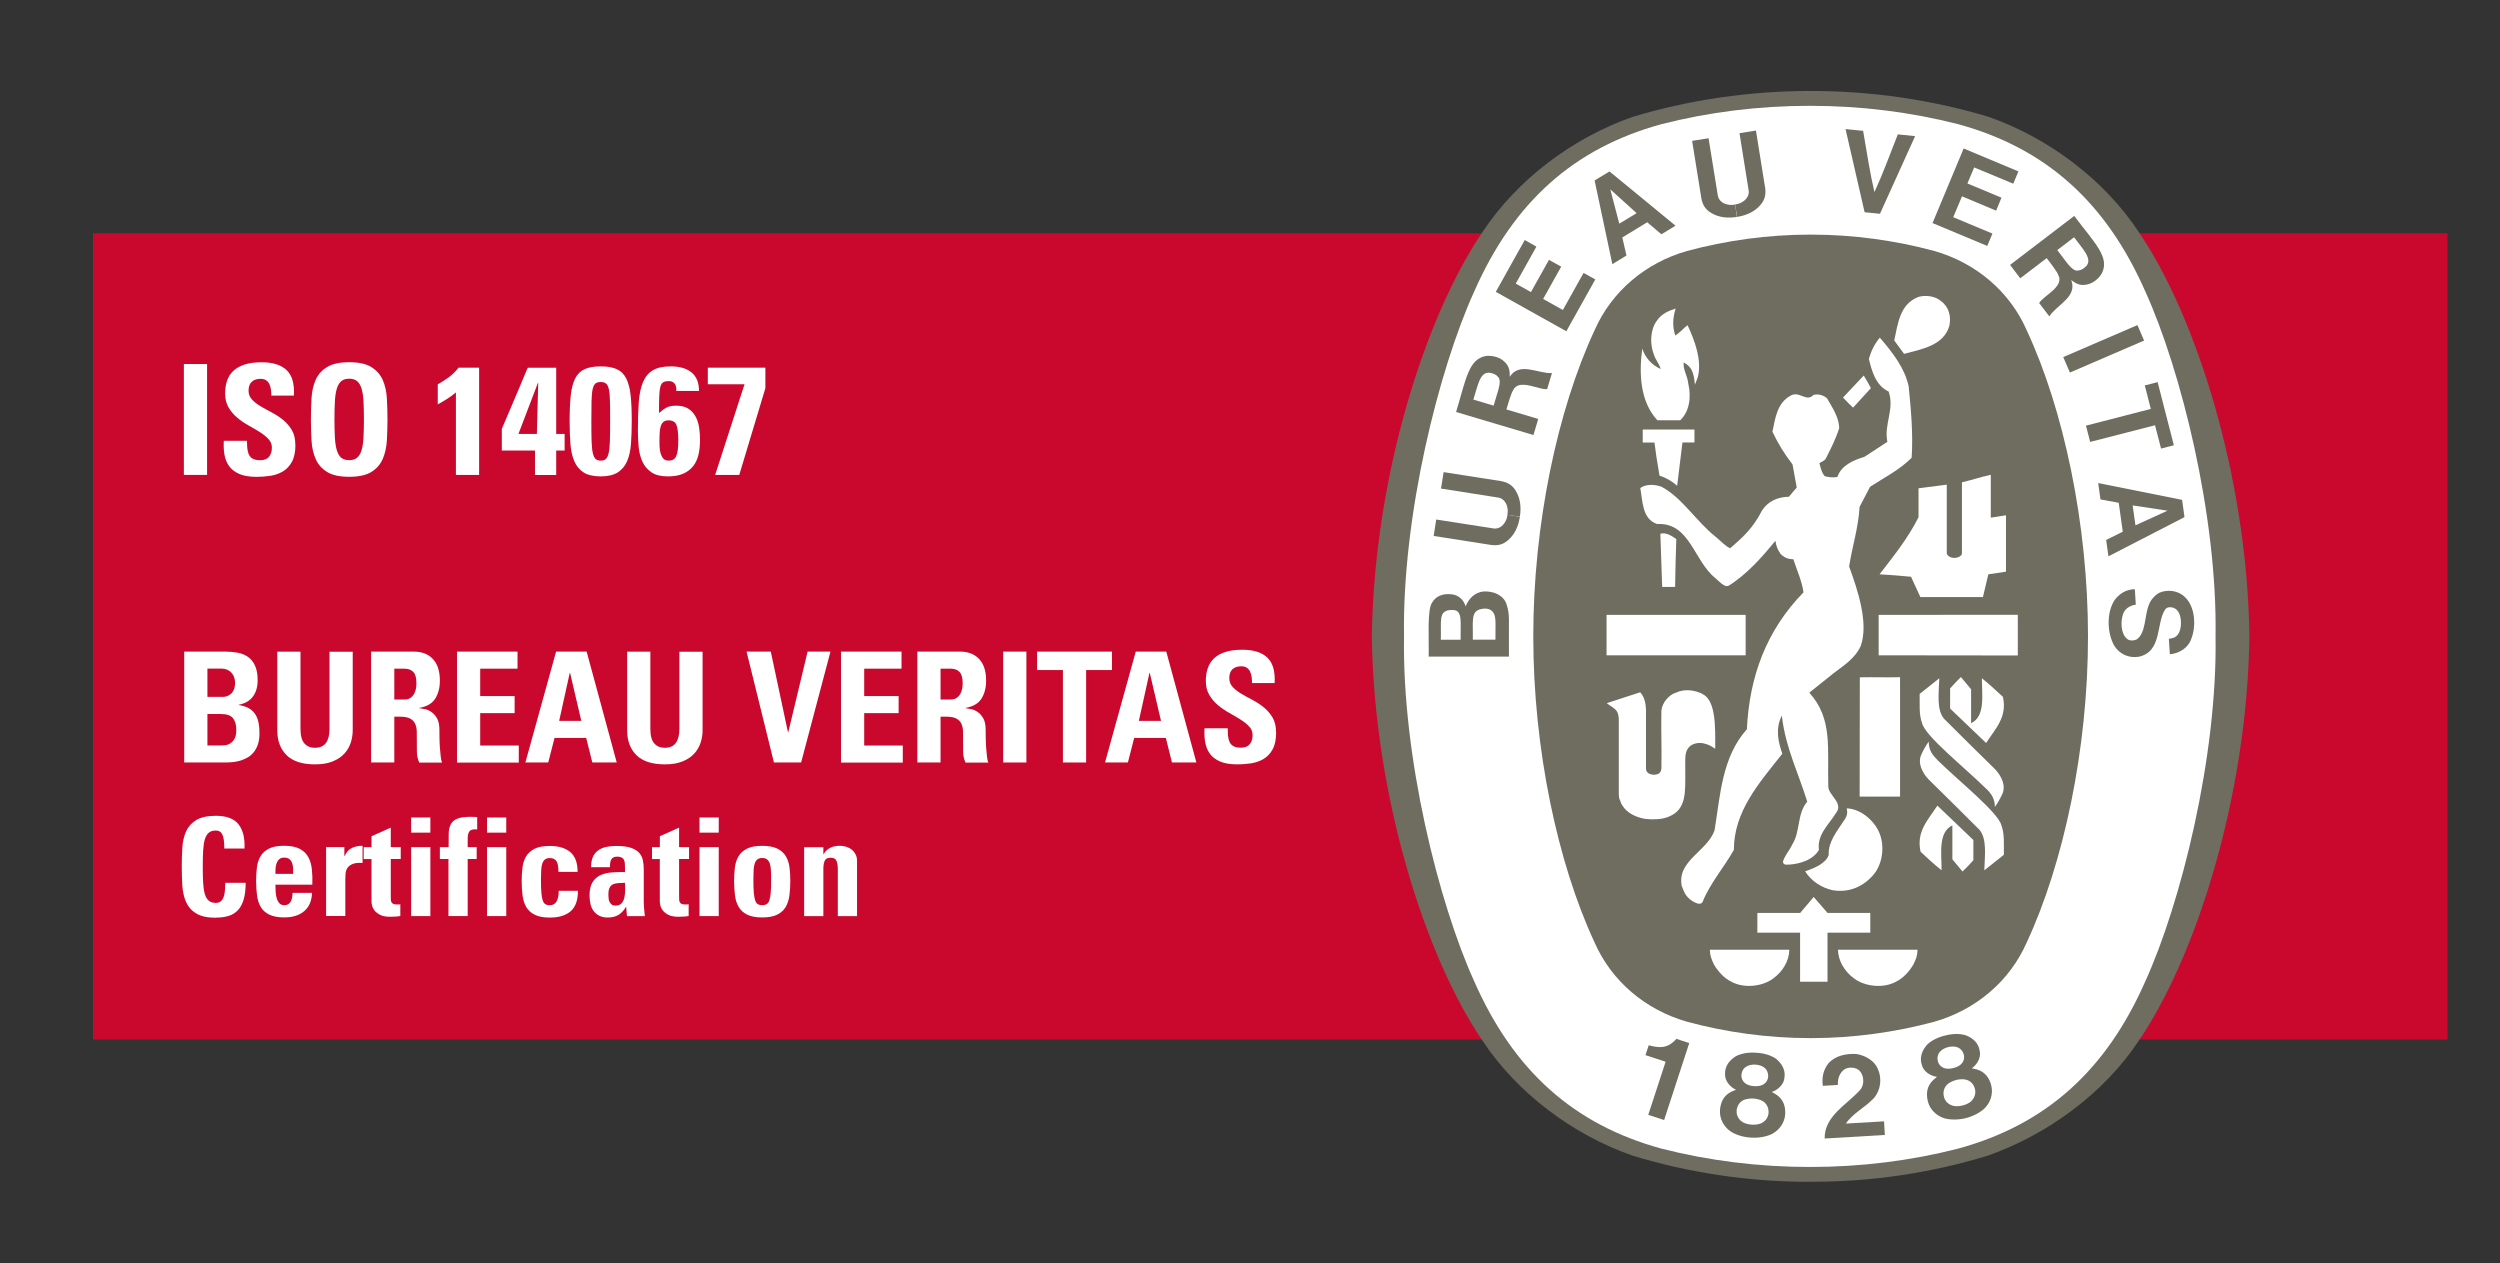 <?xml version="1.0" encoding="UTF-8"?>
<svg id="Logos" xmlns="http://www.w3.org/2000/svg" viewBox="0 0 439.45 222.02">
  <rect x="0" y="0" width="439.45" height="222.02" fill="#333333" stroke="none"/>
  <defs>
    <style>
      .cls-1 {
        fill: #6f6d60;
      }

      .cls-1, .cls-2, .cls-3 {
        stroke-width: 0px;
      }

      .cls-2 {
        fill: #ca082d;
      }

      .cls-3 {
        fill: #fff;
      }
    </style>
  </defs>
  <rect class="cls-2" x="16.35" y="41" width="413.86" height="141.73"/>
  <g>
    <path class="cls-3" d="M32.32,83.48v-19.49h4.08v19.49h-4.08Z"/>
    <path class="cls-3" d="M51.93,78.17c0,1.26-.21,2.26-.62,3.01-.41.75-.95,1.31-1.61,1.7-.66.39-1.39.64-2.2.76-.81.12-1.6.18-2.38.18-1.26,0-2.28-.17-3.06-.51-.78-.34-1.38-.81-1.8-1.39-.41-.58-.68-1.26-.81-2.02-.13-.76-.16-1.57-.11-2.42h4.08c0,.47.02.91.05,1.32.04.41.13.78.27,1.09.14.31.37.56.69.74.31.18.75.27,1.31.27.68,0,1.2-.2,1.54-.61.34-.4.51-.94.51-1.61,0-.58-.2-1.08-.61-1.51-.4-.43-.91-.84-1.53-1.23-.61-.39-1.27-.77-1.97-1.16-.7-.39-1.36-.84-1.97-1.35-.61-.51-1.12-1.11-1.53-1.8-.4-.68-.61-1.51-.61-2.48,0-.76.1-1.47.31-2.13.21-.67.55-1.25,1.04-1.74s1.14-.89,1.97-1.17c.83-.29,1.86-.43,3.1-.43,1.98,0,3.45.47,4.41,1.4.96.94,1.38,2.42,1.26,4.46h-3.97c0-.36-.02-.72-.07-1.07s-.13-.67-.27-.95c-.13-.28-.32-.5-.57-.67-.24-.17-.57-.26-.99-.26-.67,0-1.18.18-1.55.53-.37.35-.55.87-.55,1.55,0,.61.2,1.13.61,1.57.4.43.91.83,1.53,1.19.61.36,1.27.72,1.97,1.09.7.37,1.36.8,1.97,1.3.61.5,1.12,1.09,1.53,1.78.41.69.61,1.55.61,2.58Z"/>
    <path class="cls-3" d="M61.38,83.81c-1.67,0-2.97-.28-3.89-.85-.92-.57-1.58-1.32-2-2.27-.41-.94-.66-2.02-.73-3.23-.07-1.21-.11-2.45-.11-3.73s.04-2.55.11-3.75c.07-1.21.31-2.28.73-3.21.41-.94,1.08-1.69,2-2.25.92-.57,2.21-.85,3.89-.85s2.97.28,3.89.85c.92.57,1.58,1.32,2,2.25.41.94.66,2.01.73,3.21.07,1.21.11,2.46.11,3.75s-.04,2.52-.11,3.73c-.07,1.21-.32,2.28-.73,3.23-.41.94-1.08,1.7-2,2.27s-2.21.85-3.89.85ZM61.38,80.89c.58,0,1.04-.14,1.38-.42.34-.28.6-.71.78-1.28.18-.58.3-1.32.35-2.23.05-.91.08-1.98.08-3.23s-.03-2.32-.08-3.23c-.05-.91-.17-1.65-.35-2.23-.18-.58-.44-1-.78-1.28-.34-.28-.8-.42-1.38-.42s-1.04.14-1.38.42c-.34.28-.6.71-.78,1.28-.18.58-.3,1.32-.35,2.23-.05.91-.08,1.98-.08,3.23s.03,2.32.08,3.23c.05.91.17,1.65.35,2.23.18.58.44,1,.78,1.28.34.28.8.42,1.38.42Z"/>
    <path class="cls-3" d="M76.96,67.55c.68-.38,1.34-.8,1.97-1.27.63-.47,1.19-1.02,1.67-1.65h3.62v18.85h-4.08v-14.5c-.49.41-1,.79-1.54,1.13-.54.34-1.09.67-1.65.97v-3.54Z"/>
    <path class="cls-3" d="M88.21,75.38c.76-1.78,1.4-3.28,1.92-4.5.52-1.21.95-2.22,1.28-3.02.33-.8.59-1.42.77-1.85.18-.43.31-.75.4-.94.09-.2.15-.34.19-.43h5v11.64h1.48v2.92h-1.48v4.29h-3.73v-4.29h-5.83v-3.81ZM94.37,76.28l.24-8.99h-.05l-3.43,8.99h3.24Z"/>
    <path class="cls-3" d="M105.6,64.4c1.15,0,2.09.16,2.81.49.72.32,1.27.86,1.66,1.62.39.76.65,1.75.78,2.97.14,1.22.2,2.74.2,4.54,0,1.48-.05,2.81-.14,4.01-.09,1.2-.32,2.22-.69,3.06-.37.85-.92,1.5-1.65,1.96s-1.72.69-2.98.69-2.28-.23-3-.69c-.72-.46-1.26-1.11-1.63-1.96-.37-.85-.6-1.87-.69-3.06-.09-1.2-.14-2.53-.14-4.01,0-1.8.07-3.31.2-4.54.13-1.22.4-2.21.78-2.97.39-.76.94-1.3,1.65-1.62.71-.32,1.65-.49,2.82-.49ZM105.6,67.15c-.41,0-.73.09-.94.27-.22.18-.38.52-.49,1.01-.11.5-.17,1.19-.19,2.09-.02.9-.03,2.08-.03,3.54s.01,2.58.04,3.48c.03.9.1,1.6.22,2.11s.28.85.5,1.04c.22.19.51.28.89.28s.67-.09.89-.28c.22-.19.38-.54.5-1.04.12-.5.19-1.21.22-2.11.03-.9.04-2.06.04-3.48s0-2.64-.03-3.54c-.02-.9-.08-1.6-.19-2.09-.11-.49-.27-.83-.5-1.01-.23-.18-.54-.27-.93-.27Z"/>
    <path class="cls-3" d="M118.88,68.72c.04-.5-.05-.91-.24-1.21-.11-.16-.25-.29-.42-.38-.17-.09-.39-.14-.66-.14-.41,0-.74.07-.97.2-.23.13-.41.4-.51.81-.11.4-.18.98-.2,1.71-.03.74-.04,1.7-.04,2.89.27-.23.51-.43.73-.59.22-.16.44-.3.66-.4s.46-.18.72-.23c.25-.04.56-.07.92-.07.88,0,1.59.18,2.13.53s.96.81,1.27,1.38c.31.57.51,1.21.62,1.93.11.72.16,1.44.16,2.16,0,.97-.09,1.85-.28,2.65-.19.79-.51,1.47-.96,2.02-.45.56-1.04.99-1.75,1.3-.72.31-1.61.46-2.67.46-1.22,0-2.19-.24-2.89-.72-.7-.48-1.23-1.1-1.58-1.88-.35-.77-.57-1.64-.66-2.59-.09-.95-.13-1.92-.13-2.89,0-1.87.05-3.51.15-4.93.1-1.41.34-2.59.73-3.52.39-.94.96-1.64,1.73-2.11.76-.47,1.82-.7,3.17-.7.72,0,1.38.08,1.98.24.6.16,1.13.41,1.58.76.45.34.8.79,1.04,1.34.24.55.36,1.21.36,1.98h-3.97ZM117.48,80.97c.32,0,.6-.05.82-.16.22-.11.4-.3.54-.57.13-.27.23-.64.3-1.11.06-.47.09-1.07.09-1.81,0-1.19-.11-2.06-.32-2.61-.22-.55-.68-.82-1.4-.82-.38,0-.67.09-.88.26-.21.17-.36.41-.47.73-.11.32-.18.71-.2,1.17-.03.47-.04,1-.04,1.59,0,.27,0,.6.03.99.02.39.08.75.18,1.09.1.34.25.63.46.88.21.24.51.36.9.36Z"/>
    <path class="cls-3" d="M134.54,68.23l-4.59,15.25h-4.24l5.16-15.93h-6.45v-2.92h10.12v3.59Z"/>
  </g>
  <g>
    <path class="cls-1" d="M318.27,207.73h.23c10.79,0,20.96-1.58,30.79-4.55h0c10.57-3.68,20.6-11.05,26.65-20.23h0c10-14.62,19.07-42.89,19.46-71.05v-.08c-.39-28.15-9.47-56.42-19.46-71.05h0c-6.06-9.18-15.86-16.56-26.42-20.24h0c-9.83-2.96-20.45-4.54-31.25-4.54h0c-10.79,0-21.42,1.58-31.24,4.54h0c-10.57,3.68-20.37,11.06-26.42,20.24h0c-10,14.63-19.07,42.89-19.47,71.05v.08c.39,28.15,9.47,56.43,19.47,71.05h0c6.06,9.18,15.85,16.53,26.42,20.21h0c9.82,2.97,20.22,4.58,31.02,4.58h.23Z"/>
    <path class="cls-3" d="M389.45,111.86c.34,21.2-6.11,46.94-12.35,60.64-6.89,15.65-17.42,25.17-32.89,29.4-8.34,2.14-17.08,3.23-26.06,3.23h0c-8.99,0-17.78-1.1-26.11-3.23-15.47-4.23-26.01-13.75-32.9-29.4-6.23-13.7-12.69-39.43-12.34-60.64h0c-.34-21.2,6.11-46.93,12.34-60.63,6.89-15.64,17.43-25.17,32.9-29.4,8.33-2.13,17.12-3.23,26.11-3.23h0c8.98,0,17.72,1.1,26.06,3.23,15.47,4.23,26.01,13.76,32.89,29.4,6.24,13.7,12.69,39.43,12.35,60.63h0Z"/>
    <path class="cls-1" d="M318.4,41.24c7.4,0,14.8,1.03,21.62,2.88h0c7.26,2.07,13.23,7.08,16.22,13.9,6.51,13.97,10.79,34.08,10.79,53.84h0c0,19.77-4.28,39.87-10.79,53.84-3,6.82-8.96,11.82-16.22,13.9h0c-6.82,1.84-14.22,2.88-21.62,2.88h-.24c-7.4,0-14.8-1.03-21.62-2.88h0c-7.26-2.08-13.23-7.08-16.23-13.9-6.51-13.97-10.79-34.08-10.79-53.84h0c0-19.76,4.28-39.87,10.79-53.84,3-6.82,8.97-11.83,16.23-13.9h0c6.82-1.84,14.21-2.88,21.62-2.88h.24Z"/>
    <path class="cls-3" d="M328.87,68.22c-1.03-1.74-.19-.19-1.26-2.21"/>
    <rect class="cls-3" x="282.4" y="108.08" width="24.45" height="7.11"/>
    <g>
      <path class="cls-3" d="M301.32,169.62c-.52-1.12-.71-1.53-.77-2.68,5.13,0,8.56,0,13.98,0-.03,1.94-1.13,3.84-2.89,5.1-1.94,1.41-5.16,1.72-7.31.52-1.23-.58-2.33-1.79-3.01-2.95Z"/>
      <path class="cls-3" d="M316.41,163.94h-7.5s0-3.47,0-3.47h7.53s2.37-2.8,2.37-2.8c1.16,1.34,1.23,1.44,2.43,2.8h7.52v3.48h-7.52v8.62h-4.82v-8.64Z"/>
      <path class="cls-3" d="M317.3,153.16c1.54-.51,3.71-1.4,4.15-2.89-.11-2.31,1.48-4.17,2.67-6.02.59-.81.67-1.29.5-2.16,2.4.09,4.82,2.09,5.74,4.33.95,2.28.58,5.26-.89,7.16-1.84,2.24-4.39,3.41-7.38,2.89-1.87-.43-3.71-1.57-4.79-3.32Z"/>
      <path class="cls-3" d="M299.26,121.97c-1.34-.66-3.15-.93-4.64-.22-1.2.33-2.46,1.75-2.58,3.17-.08,4.23.08,5.54,0,10.18-.08.73-.46,1.08-1.38,1.08-.77-.04-1.34-.42-1.33-1.09v-10.39c-.06-1.11-.25-2.18-1.02-3.01l-5.38,1.75-.49.18c1.36,1.01,2,1.04,2.11,2.71v13.29s.07.7.07.7l.19.46.15.42.19.35c.88,1.42,2.38,2,3.43,2.26.46.14,1.27.21,1.74.21,1.39,0,2.71-.09,4.13-1.08,2.21-1.73,1.73-4.76,1.78-9.17.02-1.24.1-1.93.87-2.64.65-.49,1.54-.64,2.37-.46.94.25,1.09.33,2.03.95.02-3.8.14-8.49-2.24-9.63Z"/>
      <path class="cls-3" d="M349.14,138.65c-3.93-3.86-10.72-9.24-11.27-11.52-.59-1.54-.4-3.38-.43-5.16,1.13-.89,2.08-1.67,3.45-2.74-.1,2.72-.49,5.49.82,7.1,3.2,3.2,6.12,6.08,9.01,8.91,1.08,1.17,1.94,2.83,1.23,4.37-.34.73-.8,1.57-1.29,2.24,0-1.5-.65-2.35-1.51-3.2Z"/>
      <path class="cls-3" d="M326.91,119.06c2.99-.05,3.96.04,7.08-.02v20.99h-7.1l.03-20.97Z"/>
      <path class="cls-3" d="M342.79,121.01c.75-.83,1.02-1.14,1.9-2l1.79,2.15v5.97h0c2.52-1.23,1.9-4.8,1.9-7.9,1.5,1.22,2.25,1.91,3.69,3.26.81,3.57-1.34,5.61-2.95,8.11l-6.33-6.05v-3.53Z"/>
      <path class="cls-3" d="M348.56,104.95l.95-4,3.1-.46v-9.92c-1.21.18-1.7.31-2.67.42v-7.53c-1.63.34-3.35.92-5.07,1.32v12.48h0c-.02.6-.98.81-1.18.8h-.26c-.62,0-1.23-.42-1.23-.85v-12.02l-4.96.64v5.07c-1.75,3.56-4.33,6.79-6.85,10.05,2.67.18,2.87.18,5.53.43l1.64,3.57h11.01Z"/>
      <path class="cls-3" d="M292.15,102.48c-.08-3.28-.21-5.43-.29-8.66,1.01-.28,2,.37,2.8.95-.13,4.12-.13,4.08-.21,8.4h-2.27l-.02-.69Z"/>
      <path class="cls-3" d="M291.71,83.62c-.54-3.23-.58-3.47-.89-5.83h-2.06v-2.28c3.56,0,5.53,0,9.09,0v2.27h-2.11l-.93,7.61c-.92-.83-1.97-1.41-3.1-1.78Z"/>
      <path class="cls-3" d="M291.34,73.88c-3.03-3.26-3.26-8.15-2.67-12.58v-.02c.57,1.65,1.61,2.82,3.24,3.59-.18-.86-.95-1.66-1.2-2.58-.71-1.78-.65-4.33.52-5.9.83-1.23,2.02-1.74,3.32-2.15-.49,1.47-.64,3.25-.04,4.75.85-.66.89-.71,1.55-1.34.25-.24.37-.33.58-.48,1.21,2.58,2.59,6.15,1.79,9.16l-.5,1.31c-.19-2.13-.53-3.15-1.96-3.93-.18,1.24.61,2.13.8,3.75.58,2.51.12,4.97-1.43,6.42h-4Z"/>
      <path class="cls-3" d="M328.87,68.22l-3.14,3.44c-.84-.81-.92-.9-1.77-1.78,1.61-1.69,1.78-1.87,3.65-3.87"/>
      <path class="cls-3" d="M332.97,59.85c.65-2.98.98-6.41,4.26-7.66,1.23-.35,2.92-.18,3.96.74,1.41,1.01,1.81,2.73,1.47,4.33-.97,3.46-4.83,4.11-7.96,4.94l-1.73-2.35Z"/>
      <polygon class="cls-3" points="354.69 108.07 354.69 115.22 330.23 115.19 330.23 108.08 354.69 108.07"/>
      <path class="cls-3" d="M295.64,155.83c-.98-4.52,4.46-6.14,5.75-9.89,1.01-6.27,1.32-12.87,5.68-17.76.43-9.22,3.41-17.36,9.95-24.06-.3-2.06-1.16-3.87-1.78-5.81-.86-.03-1.44-.19-2.21-.89-.57-.8-.8-1.39-.95-2.37-2.28,2.83-5.11,5.99-8.21,7.9-.57.32-1.3-.35-2.33-1.32-3.81-3.01-4.46-9.83-10.26-9.52-2.64-.89-2.52-4-2.95-6.33.98-.71,2.57-.67,3.75-.21,3.62,1.94,6.04,6.02,9.46,8.76.92.73,1.74,1.69,2.59,2.04,2.25-1.93,4.05-3.59,5.57-6.59,1.06-1.69,2.81-2.43,4.75-2.46l1.38-1.63-.74-4.06c-1.41-1.81-2.58-3.71-3.53-5.74.49-2.33.8-5.04,3.17-6.33,1.54-.95,2.8,1.23,4.05-.15.92-.2,1.71.06,2.36.58.95,1.66,2.1,3.32,2.16,5.25-.59,1.88-1.47,3.63-2.37,5.38-.21.4-.74.52-1.11.8.21.8.39,1.69.95,2.3.71.15,1.36.27,2.21.12.67-2.06,2.88-2.98,4.73-3.53l4.05-2.64c-.64-3.07,1.32-5.78.22-8.85-2.31-1.07-2.97-3.7-3.47-5.74.36-1.29,1-2.64,1.92-3.72l.14.15c2.21,2.58,4.24,5.22,4.94,8.42.4,4.08.8,8.27.52,12.54-2.18,2.18-4.82,3.47-7.31,5.1l-1.84,3.53c-.21,3.66-1.29,6.95-1.84,10.48,1.57,4.27,3.43,9.96,2.06,13.92-1.04,2.36-3.27,3.64-4.92,4.94l-4.14,3.32c4.16,4.59,3.15,9.8,3.34,16.45-.04,1.61,2.84,2.95,1.3,4.78-1.28,2.05-3.29,3.71-2.95,6.42-1.27,2.14-4.33,2.6-5.76,2.58-.31.02-.56-.21-.56-.53.31-1.11,1.17-1.96,1.63-3.01,1.47-2.27.8-5.41,2.64-7.53-1.52-4.94-3.81-9.52-4.42-14.81l-.05-.32c-1.23,2.42-.56,4.8.09,6.7-4.09,5.16-8.52,10.12-8.52,16.91-1.75,3.1-4.24,5.93-5.53,9.22-.45.54-1.25.06-1.75-.22-1.17-.77-1.44-1.52-1.84-2.58Z"/>
      <path class="cls-3" d="M340.53,133.57c3.93,3.86,10.72,9.24,11.28,11.52.58,1.54.4,3.38.43,5.16-1.13.89-2.07,1.67-3.44,2.73.1-2.72.48-5.48-.83-7.1-3.21-3.2-6.11-6.08-9-8.91-1.07-1.16-1.94-2.83-1.23-4.36.34-.74.79-1.57,1.29-2.25,0,1.5.65,2.35,1.51,3.2Z"/>
      <path class="cls-3" d="M346.88,151.21c-.75.83-1.02,1.13-1.91,1.99l-1.78-2.15v-5.97h0c-2.52,1.23-1.9,4.8-1.9,7.9-1.5-1.22-2.25-1.91-3.69-3.26-.8-3.57,1.34-5.61,2.95-8.11l6.33,6.05v3.54Z"/>
      <path class="cls-3" d="M336.3,169.62c.53-1.12.71-1.53.77-2.68-5.13,0-8.56,0-13.99,0,.03,1.94,1.14,3.84,2.89,5.1,1.94,1.41,5.16,1.72,7.31.52,1.23-.58,2.33-1.79,3.01-2.95Z"/>
    </g>
    <g>
      <g>
        <path class="cls-1" d="M320.74,200.13c-.07-3.88,3.73-5.84,6.12-8.42.65-.62.89-1.85.42-2.87-.28-.64-.71-.95-1.22-1.08-.84-.2-1.55-.07-2.08.4-.74.69-.95,1.58-.92,2.55l-2.64.16c-.23-1.47.12-2.9,1.02-4.01,1.24-1.32,3.1-1.7,4.92-1.58,1.45.23,3.13,1.12,3.73,2.63.76,1.64.51,3.74-.71,5.13-1.57,1.67-3.62,2.58-4.91,4.46l6.71-.39c.05.83.1,1.63.14,2.39l-10.58.63Z"/>
        <path class="cls-1" d="M296.93,183.36l-.04.13-4.37,13.39-2.79-.91,3-9.18.05-.16c-1.11-.39-2.46-.77-3.54-1.16l.57-1.73c1.41.37,2.87.61,4.1-.41.45-.35.52-.45.76-.72l2.26.74Z"/>
        <path class="cls-1" d="M350.02,190.78c-.35-1.32-1.08-2.38-2.56-2.8l-.85-.19c.87-.62,1.68-1.86,1.38-3.07-.2-1.38-1.2-2.26-2.45-2.74-1.09-.33-2.38-.28-3.6.04-1.23.28-2.39.83-3.21,1.63-.88,1.01-1.36,2.25-.9,3.57.3,1.21,1.6,1.93,2.65,2.07l-.66.56c-1.12,1.06-1.26,2.34-.96,3.67.33,1.48,1.52,2.64,2.97,3.07,1.09.28,2.42.27,3.69-.04,1.27-.32,2.45-.92,3.29-1.68,1.08-1.05,1.6-2.63,1.2-4.1ZM340.8,186.96c-.33-.58-.34-1.56.26-2.14.34-.36.85-.63,1.39-.76.54-.14,1.11-.14,1.58.02.79.24,1.25,1.11,1.22,1.78,0,.52-.24.93-.58,1.25-.34.3-.82.52-1.32.63-.5.14-1.02.16-1.47.05-.44-.13-.84-.38-1.09-.84ZM346.66,193.42c-.36.42-1,.73-1.68.9-.69.17-1.4.19-1.91-.02-.69-.26-1.17-.8-1.34-1.42-.27-.92,0-1.88.79-2.44.33-.23.82-.46,1.35-.61h0c.54-.12,1.08-.15,1.48-.09.96.12,1.65.86,1.83,1.79.13.62-.04,1.33-.53,1.87Z"/>
        <path class="cls-1" d="M313.81,195.82c.05-1.36-.32-2.59-1.61-3.44l-.76-.43c1.01-.33,2.15-1.28,2.23-2.52.22-1.38-.48-2.52-1.52-3.35-.95-.64-2.19-.97-3.45-1.03-1.26-.1-2.53.08-3.55.6-1.14.7-1.97,1.74-1.92,3.14-.07,1.24.95,2.32,1.92,2.77l-.8.33c-1.38.68-1.9,1.86-2.01,3.22-.12,1.52.67,2.98,1.92,3.81.96.6,2.23.98,3.54,1.05,1.31.08,2.62-.14,3.64-.62,1.34-.69,2.3-2.03,2.36-3.55ZM306.14,189.42c-.14-.66.14-1.59.89-1.97.44-.25,1-.35,1.55-.31.55.03,1.1.2,1.5.49.69.47.86,1.43.64,2.06-.16.5-.51.81-.92,1.02-.42.19-.94.25-1.45.21-.52-.02-1.02-.15-1.42-.39-.38-.25-.69-.61-.79-1.12ZM309.81,197.33c-.46.29-1.17.41-1.87.36-.71-.04-1.39-.24-1.82-.58-.58-.45-.87-1.12-.86-1.75.02-.95.56-1.8,1.48-2.09.39-.12.92-.2,1.47-.17h0c.55.04,1.07.18,1.44.35.88.4,1.31,1.31,1.22,2.25-.06.63-.43,1.26-1.06,1.63Z"/>
      </g>
      <g>
        <rect class="cls-1" x="362.68" y="59.82" width="14.2" height="2.96" transform="translate(5.96 151.47) rotate(-23.33)"/>
        <path class="cls-1" d="M327.76,37.3l-3.35-14.61,3.09.31c.62,3.62,1.26,7.72,1.99,10.77,1.32-2.84,2.78-6.73,4.11-10.15l3.04.31-6.18,13.65-2.7-.27Z"/>
        <polygon class="cls-1" points="272.28 45.68 269.11 51.34 266.44 49.85 270.07 43.35 268.02 42.19 262.93 51.3 275.33 58.23 280.42 49.12 278.36 47.97 274.72 54.49 271.25 52.55 274.43 46.87 272.28 45.68"/>
        <path class="cls-1" d="M264.76,106.02c-.67-1.52-2.31-2.13-4.01-2.05-1.44.16-2.52,1.14-3.13,2.62-.22-.87-1.02-1.96-2.39-2.12-1.42-.18-2.78.21-3.47,1.42-.94,1.2-.54,6.48-.63,9.53h14.11s0-1.05,0-1.05c-.07-5.61.24-6.28-.49-8.35ZM256.75,112.45h-3.48c.1-3.26-.44-4.99,1.56-5.21,1.18-.09,1.51.18,1.77.89.22.73.16,1.5.15,4.33ZM262.88,112.44h-3.96s-.03,0-.03,0c.07-3.16-.42-5.01,1.45-5.38.66-.17,1.47-.11,1.95.38.8.77.55,2.06.58,4.99Z"/>
        <polygon class="cls-1" points="377.01 67.75 379.27 67.17 382.12 78.27 379.87 78.85 378.81 74.75 367.41 77.68 366.67 74.82 378.07 71.88 377.01 67.75"/>
        <g>
          <path class="cls-1" d="M305.32,38.13c-1.58.26-3.2.11-4.51-.69-1.12-.66-1.53-1.5-1.74-2.54l-1.63-10.14,2.89-.46,1.64,10.14c.17.83.9,1.35,1.67,1.5.43.11.9.1,1.36.02"/>
          <path class="cls-1" d="M305.36,38.12c1.58-.24,3.08-.9,4.07-2.07.86-.98.98-1.91.86-2.96l-1.63-10.14-2.89.46,1.62,10.15c.11.76-.43,1.55-1.11,1.94-.37.24-.82.38-1.28.44"/>
        </g>
        <path class="cls-1" d="M383.57,87.87l-14.75-2.96.4,2.88,3.21.59.71,5.08-2.92,1.45.4,2.88,13.37-6.89-.42-3.02ZM375.37,92.34l-.49-3.5,6.13.93h.02s-.01,0-.01,0h.01s-.03,0-.03,0l-5.63,2.57Z"/>
        <path class="cls-1" d="M381.43,112.26l.27-.05.32-.09.23-.08c.94-.51,1.16-1.76,1.11-2.77-.04-1.03-.35-2.07-1.32-2.44-.5-.14-1.13-.18-1.46.33-1.6,2.37-.49,7.4-4.62,8.28-1.8.3-3.38-.48-4.31-1.92-1.29-2.29-1.39-5.87.08-8.08.89-1.16,2.09-1.86,3.53-1.87l.17,2.72c-.89.12-1.76.57-2.16,1.44-.6,1.42-.45,3.69.59,4.53.38.43,1.27.38,1.75.12,1.64-1.18,1.31-4.11,2.13-6.08.28-.83,1.05-1.69,1.83-2.11,1.45-.62,3.32-.4,4.49.76,1.89,1.78,1.98,5.28,1.1,7.4-.49,1.47-2.09,2.55-3.75,2.65l-.17-2.73h.21Z"/>
        <g>
          <path class="cls-1" d="M267.16,90.85c-.23,1.58-.88,3.08-2.05,4.08-.97.87-1.9.99-2.95.87l-10.15-1.59.45-2.89,10.15,1.58c.85.1,1.55-.44,1.94-1.12.24-.38.38-.82.44-1.29"/>
          <path class="cls-1" d="M267.16,90.82c.26-1.58.1-3.2-.7-4.51-.66-1.12-1.51-1.52-2.55-1.73l-10.15-1.59-.46,2.89,10.15,1.6c.76.13,1.34.89,1.5,1.66.11.43.1.9.02,1.36"/>
        </g>
        <path class="cls-1" d="M282.91,30.14l-2.61,1.58,3.12,14.71,2.48-1.51-.73-3.18,4.38-2.67,2.49,2.11,2.48-1.51-11.62-9.55ZM284.64,39.32l-1.57-5.99v-.02s0,0,0,0h0s.02,0,.02,0l4.59,4.16-3.03,1.84Z"/>
        <polygon class="cls-1" points="351.82 34.75 345.83 32.25 347.02 29.43 353.89 32.29 354.8 30.13 345.17 26.1 339.7 39.21 349.32 43.23 350.23 41.06 343.34 38.18 344.88 34.51 350.88 37.03 351.82 34.75"/>
        <path class="cls-1" d="M265.39,66.22c0-.98-.06-1.79-.87-2.57-.78-.81-2.02-1.18-3.24-1.09-3.16.49-3.58,4.12-5.33,9.86l13.6,4.05.84-2.83-5.37-1.6-.22-.07c.37-1.31.89-2.96,1.15-3.32.98-2.25,4.58-.04,6.01-.26l.84-2.81c-2.43.13-5.69-2.04-7.41.64ZM262.55,71.3l-3.56-1.06c.78-2.43,1.12-4.87,2.83-4.72.69.11,1.16.29,1.56.79.67.83-.19,2.64-.83,4.99Z"/>
        <path class="cls-1" d="M364.6,37.96l-11.27,8.61,1.79,2.35,4.46-3.4.19-.14c.84,1.07,1.87,2.47,2,2.89,1.25,2.11-2.66,3.73-3.32,5.01l1.78,2.33c1.32-2.05,4.99-3.4,3.85-6.37.79.57,1.49,1,2.58.81,1.11-.16,2.15-.93,2.79-1.98,1.46-2.84-1.23-5.32-4.84-10.11ZM366.72,46.77c-.49.49-.92.76-1.55.8-1.06.05-2.03-1.71-3.54-3.61l2.95-2.25c1.51,2.05,3.28,3.77,2.15,5.06Z"/>
      </g>
    </g>
  </g>
  <g>
    <path class="cls-3" d="M32.38,134.03v-19.49h7.24c.77,0,1.51.07,2.2.2s1.3.39,1.81.76c.51.37.92.88,1.21,1.54.3.66.45,1.51.45,2.55,0,1.13-.27,2.08-.82,2.83-.55.76-1.38,1.24-2.5,1.46v.05c.72.11,1.31.3,1.78.57.47.27.84.62,1.12,1.05.28.43.47.93.58,1.48.11.56.16,1.17.16,1.84,0,.83-.11,1.53-.32,2.11-.22.58-.5,1.05-.85,1.43s-.75.67-1.19.89c-.44.22-.89.38-1.34.49-.45.11-.88.18-1.28.2-.4.03-.75.04-1.04.04h-7.21ZM36.46,122.5h2.73c.22,0,.45-.04.7-.12.25-.08.49-.22.7-.41.22-.19.39-.45.53-.77.14-.32.2-.72.2-1.19,0-.72-.22-1.31-.66-1.78-.44-.47-1-.7-1.69-.7h-2.51v4.97ZM36.46,131.04h2.27c.22,0,.48-.01.8-.04s.62-.13.92-.31c.3-.18.55-.45.77-.82.22-.37.32-.9.32-1.58,0-.86-.19-1.54-.58-2.04-.39-.49-1.09-.74-2.12-.74h-2.38v5.54Z"/>
    <path class="cls-3" d="M62,114.54v13.82c0,.74-.11,1.46-.34,2.17-.23.71-.59,1.35-1.11,1.92-.51.57-1.19,1.03-2.04,1.38-.85.35-1.89.53-3.13.53-2.25,0-3.92-.54-5.01-1.62-1.09-1.08-1.63-2.54-1.63-4.37v-13.82h4.08v13.55c0,1.21.23,2.07.69,2.58.46.51,1.07.77,1.82.77.9,0,1.56-.29,1.97-.86.41-.58.62-1.4.62-2.48v-13.55h4.08Z"/>
    <path class="cls-3" d="M69.31,134.03h-4.08v-19.49h7.53c1.4,0,2.52.43,3.33,1.3.82.86,1.23,2.13,1.23,3.81,0,1.24-.27,2.29-.82,3.16-.55.86-1.48,1.4-2.79,1.62v.05c.22.04.52.09.92.16.4.07.79.23,1.17.49.39.25.72.63,1.01,1.12.29.5.43,1.18.43,2.07,0,.31,0,.74.01,1.3,0,.56.03,1.13.07,1.73.04.59.09,1.14.15,1.65s.14.85.23,1.05h-4c-.27-.59-.41-1.21-.42-1.86,0-.65-.01-1.29-.01-1.92,0-.58,0-1.12-.01-1.65,0-.52-.1-.98-.27-1.36-.17-.39-.46-.7-.86-.93-.41-.23-1-.35-1.77-.35h-1.05v8.07ZM69.31,122.96h1.81c.4,0,.73-.09,1-.27.27-.18.49-.41.65-.69.16-.28.27-.59.34-.93.06-.34.09-.67.09-.97,0-.94-.18-1.6-.55-1.98-.37-.39-.88-.58-1.53-.58h-1.81v5.43Z"/>
    <path class="cls-3" d="M80.33,134.03v-19.49h10.64v3h-6.56v4.81h6.05v3h-6.05v5.7h6.78v3h-10.85Z"/>
    <path class="cls-3" d="M92.35,134.03l5.4-19.49h5.37l5.29,19.49h-4.29l-1.08-4.32h-5.56l-1.11,4.32h-4.02ZM100.2,118.29h-.05l-1.86,8.42h3.89l-1.97-8.42Z"/>
    <path class="cls-3" d="M123.5,114.54v13.82c0,.74-.11,1.46-.34,2.17-.23.71-.59,1.35-1.11,1.92-.51.57-1.19,1.03-2.04,1.38-.85.35-1.89.53-3.13.53-2.25,0-3.92-.54-5.01-1.62-1.09-1.08-1.63-2.54-1.63-4.37v-13.82h4.08v13.55c0,1.21.23,2.07.69,2.58.46.51,1.07.77,1.82.77.9,0,1.56-.29,1.97-.86.41-.58.62-1.4.62-2.48v-13.55h4.08Z"/>
    <path class="cls-3" d="M131.25,114.54h4.24l3.02,14.18h.05l3.4-14.18h4.02l-5.16,19.49h-4.78l-4.81-19.49Z"/>
    <path class="cls-3" d="M147.83,134.03v-19.49h10.64v3h-6.56v4.81h6.05v3h-6.05v5.7h6.78v3h-10.85Z"/>
    <path class="cls-3" d="M165.33,134.03h-4.08v-19.49h7.53c1.4,0,2.52.43,3.33,1.3.82.86,1.23,2.13,1.23,3.81,0,1.24-.27,2.29-.82,3.16-.55.86-1.48,1.4-2.79,1.62v.05c.22.04.52.09.92.16.4.07.79.23,1.17.49.39.25.72.63,1.01,1.12.29.5.43,1.18.43,2.07,0,.31,0,.74.01,1.3,0,.56.03,1.13.07,1.73.04.59.09,1.14.15,1.65s.14.85.23,1.05h-4c-.27-.59-.41-1.21-.42-1.86,0-.65-.01-1.29-.01-1.92,0-.58,0-1.12-.01-1.65,0-.52-.1-.98-.27-1.36-.17-.39-.46-.7-.86-.93-.41-.23-1-.35-1.77-.35h-1.05v8.07ZM165.33,122.96h1.81c.4,0,.73-.09,1-.27.27-.18.49-.41.65-.69.16-.28.27-.59.34-.93.06-.34.09-.67.09-.97,0-.94-.19-1.6-.55-1.98-.37-.39-.88-.58-1.53-.58h-1.81v5.43Z"/>
    <path class="cls-3" d="M176.34,134.03v-19.49h4.08v19.49h-4.08Z"/>
    <path class="cls-3" d="M195.46,114.54v3.24h-4.54v16.25h-4.08v-16.25h-4.54v-3.24h13.15Z"/>
    <path class="cls-3" d="M194.24,134.03l5.4-19.49h5.37l5.29,19.49h-4.29l-1.08-4.32h-5.56l-1.11,4.32h-4.02ZM202.1,118.29h-.05l-1.86,8.42h3.89l-1.97-8.42Z"/>
    <path class="cls-3" d="M224.32,128.71c0,1.26-.21,2.26-.62,3.01-.41.75-.95,1.31-1.61,1.7-.66.39-1.39.64-2.2.76s-1.6.18-2.38.18c-1.26,0-2.28-.17-3.06-.51-.78-.34-1.38-.8-1.8-1.39-.41-.58-.68-1.26-.81-2.03-.13-.76-.16-1.57-.11-2.42h4.08c0,.47.02.91.05,1.32.04.41.13.78.27,1.09.14.31.37.56.69.74.31.18.75.27,1.31.27.68,0,1.2-.2,1.54-.61.34-.4.51-.94.51-1.61,0-.58-.2-1.08-.61-1.51-.4-.43-.91-.84-1.53-1.23-.61-.39-1.27-.77-1.97-1.16-.7-.39-1.36-.84-1.97-1.35-.61-.51-1.12-1.11-1.53-1.8-.41-.68-.61-1.51-.61-2.48,0-.76.1-1.47.31-2.13.21-.67.55-1.25,1.04-1.74.49-.5,1.14-.89,1.97-1.17.83-.29,1.86-.43,3.1-.43,1.98,0,3.45.47,4.41,1.4.96.94,1.38,2.42,1.26,4.46h-3.97c0-.36-.02-.72-.07-1.07s-.13-.67-.27-.95c-.13-.28-.32-.5-.57-.67-.24-.17-.57-.26-.99-.26-.67,0-1.18.18-1.55.53-.37.35-.55.87-.55,1.55,0,.61.2,1.13.61,1.57.4.43.91.83,1.53,1.19.61.36,1.27.72,1.97,1.09.7.37,1.36.8,1.97,1.3.61.5,1.12,1.09,1.53,1.78.41.69.61,1.55.61,2.58Z"/>
    <path class="cls-3" d="M37.94,161.32c-1.49,0-2.64-.25-3.46-.76-.82-.5-1.41-1.18-1.78-2.02-.37-.84-.58-1.8-.65-2.87-.06-1.07-.1-2.18-.1-3.31s.03-2.26.1-3.34c.06-1.07.28-2.02.65-2.86.37-.83.96-1.5,1.78-2,.82-.5,1.97-.76,3.46-.76,1.86,0,3.18.49,3.97,1.48.79.98,1.15,2.41,1.07,4.28h-3.55c0-1.15-.11-1.97-.34-2.45-.22-.48-.61-.72-1.15-.72-.51,0-.92.12-1.22.37-.3.25-.54.63-.7,1.14-.16.51-.26,1.17-.31,1.98-.05.81-.07,1.76-.07,2.87s.02,2.06.07,2.87c.05.81.15,1.47.31,1.98.16.51.39.89.7,1.14.3.25.71.37,1.22.37.42,0,.74-.12.96-.36s.38-.54.48-.89c.1-.35.15-.74.17-1.15.02-.42.03-.79.05-1.13h3.58c0,1.15-.11,2.12-.34,2.9s-.56,1.42-1.01,1.9c-.45.48-1,.82-1.64,1.02-.65.2-1.4.3-2.24.3Z"/>
    <path class="cls-3" d="M48.41,155.51c0,.37.01.76.04,1.18.02.42.08.8.18,1.16.1.36.25.66.46.9.21.24.5.36.87.36.31,0,.55-.06.74-.19.19-.13.33-.3.44-.5.1-.21.18-.44.22-.7s.06-.51.06-.77h3.43c-.05,1.36-.48,2.41-1.3,3.14-.4.37-.9.66-1.49.86-.59.21-1.29.31-2.09.31-1.09,0-1.96-.16-2.62-.48-.66-.32-1.16-.76-1.5-1.33-.34-.57-.57-1.25-.67-2.04-.1-.79-.16-1.66-.16-2.6,0-.83.05-1.62.14-2.36s.31-1.4.65-1.96c.34-.56.83-1,1.49-1.33.66-.33,1.54-.49,2.66-.49s2.04.18,2.71.53c.67.35,1.18.83,1.51,1.44.34.61.55,1.33.64,2.16.09.83.12,1.74.08,2.71h-6.5ZM51.53,153.62c0-.29,0-.6-.01-.94,0-.34-.06-.65-.16-.94s-.25-.52-.47-.71c-.22-.18-.53-.28-.93-.28s-.69.1-.9.3c-.21.2-.36.45-.46.74s-.15.61-.17.94-.02.62-.02.88h3.12Z"/>
    <path class="cls-3" d="M60.53,148.91v1.56h.05c.32-.7.75-1.18,1.3-1.43.54-.25,1.16-.37,1.85-.37v3.02c-.75-.05-1.33.01-1.74.18s-.71.39-.9.67c-.19.28-.3.59-.34.92-.03.34-.05.66-.05.96v6.6h-3.38v-12.12h3.22Z"/>
    <path class="cls-3" d="M63.94,148.91h1.37v-1.92l3.38-1.51v3.43h1.75v2.09h-1.75v6.48c0,.22,0,.43.01.62,0,.19.04.35.11.48.06.13.17.23.32.3.15.07.36.11.64.11h.31c.11,0,.21-.02.29-.05v2.09c-.22.03-.47.06-.73.08-.26.02-.6.04-1.02.04-.74,0-1.32-.1-1.75-.31-.43-.21-.76-.46-1-.74-.23-.29-.38-.58-.46-.89-.07-.3-.11-.55-.11-.74v-7.46h-1.37v-2.09Z"/>
    <path class="cls-3" d="M75.65,143.7v2.66h-3.38v-2.66h3.38ZM75.65,161.03h-3.38v-12.12h3.38v12.12Z"/>
    <path class="cls-3" d="M83.86,145.79c-.69-.05-1.14.06-1.34.34-.21.27-.31.71-.31,1.32v1.46h1.58v2.09h-1.58v10.03h-3.38v-10.03h-1.51v-2.09h1.54c0-.86,0-1.63.01-2.29,0-.66.12-1.22.34-1.67.22-.45.59-.79,1.12-1.02.53-.23,1.31-.35,2.35-.35.21,0,.41,0,.6.01.19,0,.39.02.6.04v2.16Z"/>
    <path class="cls-3" d="M88.99,143.7v2.66h-3.38v-2.66h3.38ZM88.99,161.03h-3.38v-12.12h3.38v12.12Z"/>
    <path class="cls-3" d="M98.16,153.23c0-.91-.12-1.54-.36-1.88-.24-.34-.62-.52-1.15-.52-.37,0-.65.08-.85.24-.2.16-.36.4-.47.71-.11.31-.18.71-.2,1.19-.02.48-.04,1.03-.04,1.66,0,.93.02,1.68.07,2.27.05.58.13,1.04.24,1.37.11.33.27.55.47.67.2.12.46.18.78.18.53,0,.92-.22,1.18-.67s.38-1.07.38-1.87h3.38c0,1.65-.42,2.84-1.27,3.59-.85.74-2.07,1.12-3.67,1.12-1.09,0-1.96-.16-2.62-.48-.66-.32-1.16-.76-1.5-1.33-.34-.57-.57-1.25-.67-2.04-.1-.79-.16-1.66-.16-2.6,0-.83.05-1.62.14-2.36.1-.74.31-1.4.65-1.96.34-.56.83-1,1.49-1.33.66-.33,1.54-.49,2.66-.49,1.55,0,2.76.36,3.61,1.09.86.73,1.28,1.88,1.28,3.47h-3.38Z"/>
    <path class="cls-3" d="M113.18,158.78c0,.37.02.74.06,1.13s.08.76.11,1.13h-3.14l-.14-1.61h-.05c-.37.62-.8,1.09-1.31,1.39-.5.3-1.12.46-1.86.46-.59,0-1.09-.1-1.5-.31-.41-.21-.74-.48-1-.83-.26-.34-.44-.75-.55-1.22-.11-.47-.17-.97-.17-1.5,0-1.01.18-1.79.53-2.35.35-.56.82-.97,1.4-1.24.58-.26,1.25-.42,2-.48.75-.06,1.52-.08,2.3-.06v-.94c0-.25-.01-.49-.04-.71-.02-.22-.08-.4-.18-.56-.1-.16-.24-.28-.42-.37-.18-.09-.43-.13-.73-.13-.29,0-.52.05-.7.16-.18.1-.3.24-.38.41s-.13.36-.16.59c-.02.22-.04.46-.04.7h-3.31c0-.74.11-1.34.32-1.82.22-.48.52-.86.92-1.13.38-.29.84-.49,1.38-.61.54-.12,1.13-.18,1.79-.18,1.07,0,1.93.11,2.57.32.64.22,1.13.51,1.46.88s.56.8.66,1.3c.1.5.16,1.02.16,1.56v6.05ZM109.87,155.18c-.42.02-.8.03-1.16.05-.36.02-.67.08-.94.2-.26.12-.47.32-.61.6s-.22.69-.22,1.24c0,.22.01.45.04.67.02.22.08.43.17.61.09.18.22.34.38.46s.39.18.66.18c.5,0,.86-.15,1.1-.44.24-.3.4-.65.48-1.07.08-.42.12-.85.11-1.31,0-.46-.01-.85-.01-1.19Z"/>
    <path class="cls-3" d="M114.62,148.91h1.37v-1.92l3.38-1.51v3.43h1.75v2.09h-1.75v6.48c0,.22,0,.43.01.62,0,.19.04.35.11.48.06.13.17.23.32.3.15.07.36.11.64.11h.31c.11,0,.21-.02.29-.05v2.09c-.22.03-.47.06-.73.08-.26.02-.6.04-1.02.04-.74,0-1.32-.1-1.75-.31-.43-.21-.76-.46-1-.74-.23-.29-.38-.58-.46-.89-.07-.3-.11-.55-.11-.74v-7.46h-1.37v-2.09Z"/>
    <path class="cls-3" d="M126.34,143.7v2.66h-3.38v-2.66h3.38ZM126.34,161.03h-3.38v-12.12h3.38v12.12Z"/>
    <path class="cls-3" d="M133.99,161.27c-1.09,0-1.96-.16-2.62-.48-.66-.32-1.16-.76-1.5-1.33-.34-.57-.57-1.25-.67-2.04s-.16-1.66-.16-2.6c0-.83.05-1.62.14-2.36.1-.74.31-1.4.65-1.96.34-.56.83-1,1.49-1.33.66-.33,1.54-.49,2.66-.49s2.01.17,2.66.49c.66.33,1.15.77,1.49,1.33.34.56.55,1.21.65,1.96.1.74.14,1.53.14,2.36,0,.94-.05,1.81-.16,2.6s-.33,1.47-.67,2.04c-.34.57-.84,1.01-1.5,1.33-.66.32-1.53.48-2.62.48ZM133.99,159.11c.3,0,.56-.06.77-.18.21-.12.37-.34.48-.67.11-.33.19-.78.24-1.37.05-.58.07-1.34.07-2.27,0-.62-.01-1.18-.04-1.66-.02-.48-.09-.88-.2-1.19-.11-.31-.27-.55-.48-.71-.21-.16-.49-.24-.84-.24s-.65.08-.85.24-.36.4-.47.71c-.11.31-.18.71-.2,1.19-.02.48-.04,1.03-.04,1.66,0,.93.02,1.68.07,2.27s.13,1.04.24,1.37c.11.33.27.55.47.67.2.12.46.18.78.18Z"/>
    <path class="cls-3" d="M144.72,150.14h.05c.32-.53.72-.9,1.2-1.13.45-.22,1-.34,1.66-.34.4,0,.78.06,1.15.18.37.12.69.29.96.52.27.22.49.5.66.83s.25.7.25,1.12v9.72h-3.38v-8.35c0-.54-.08-1-.23-1.37s-.5-.55-1.04-.55-.89.18-1.04.55c-.15.37-.23.82-.23,1.37v8.35h-3.38v-12.12h3.38v1.22Z"/>
  </g>
</svg>